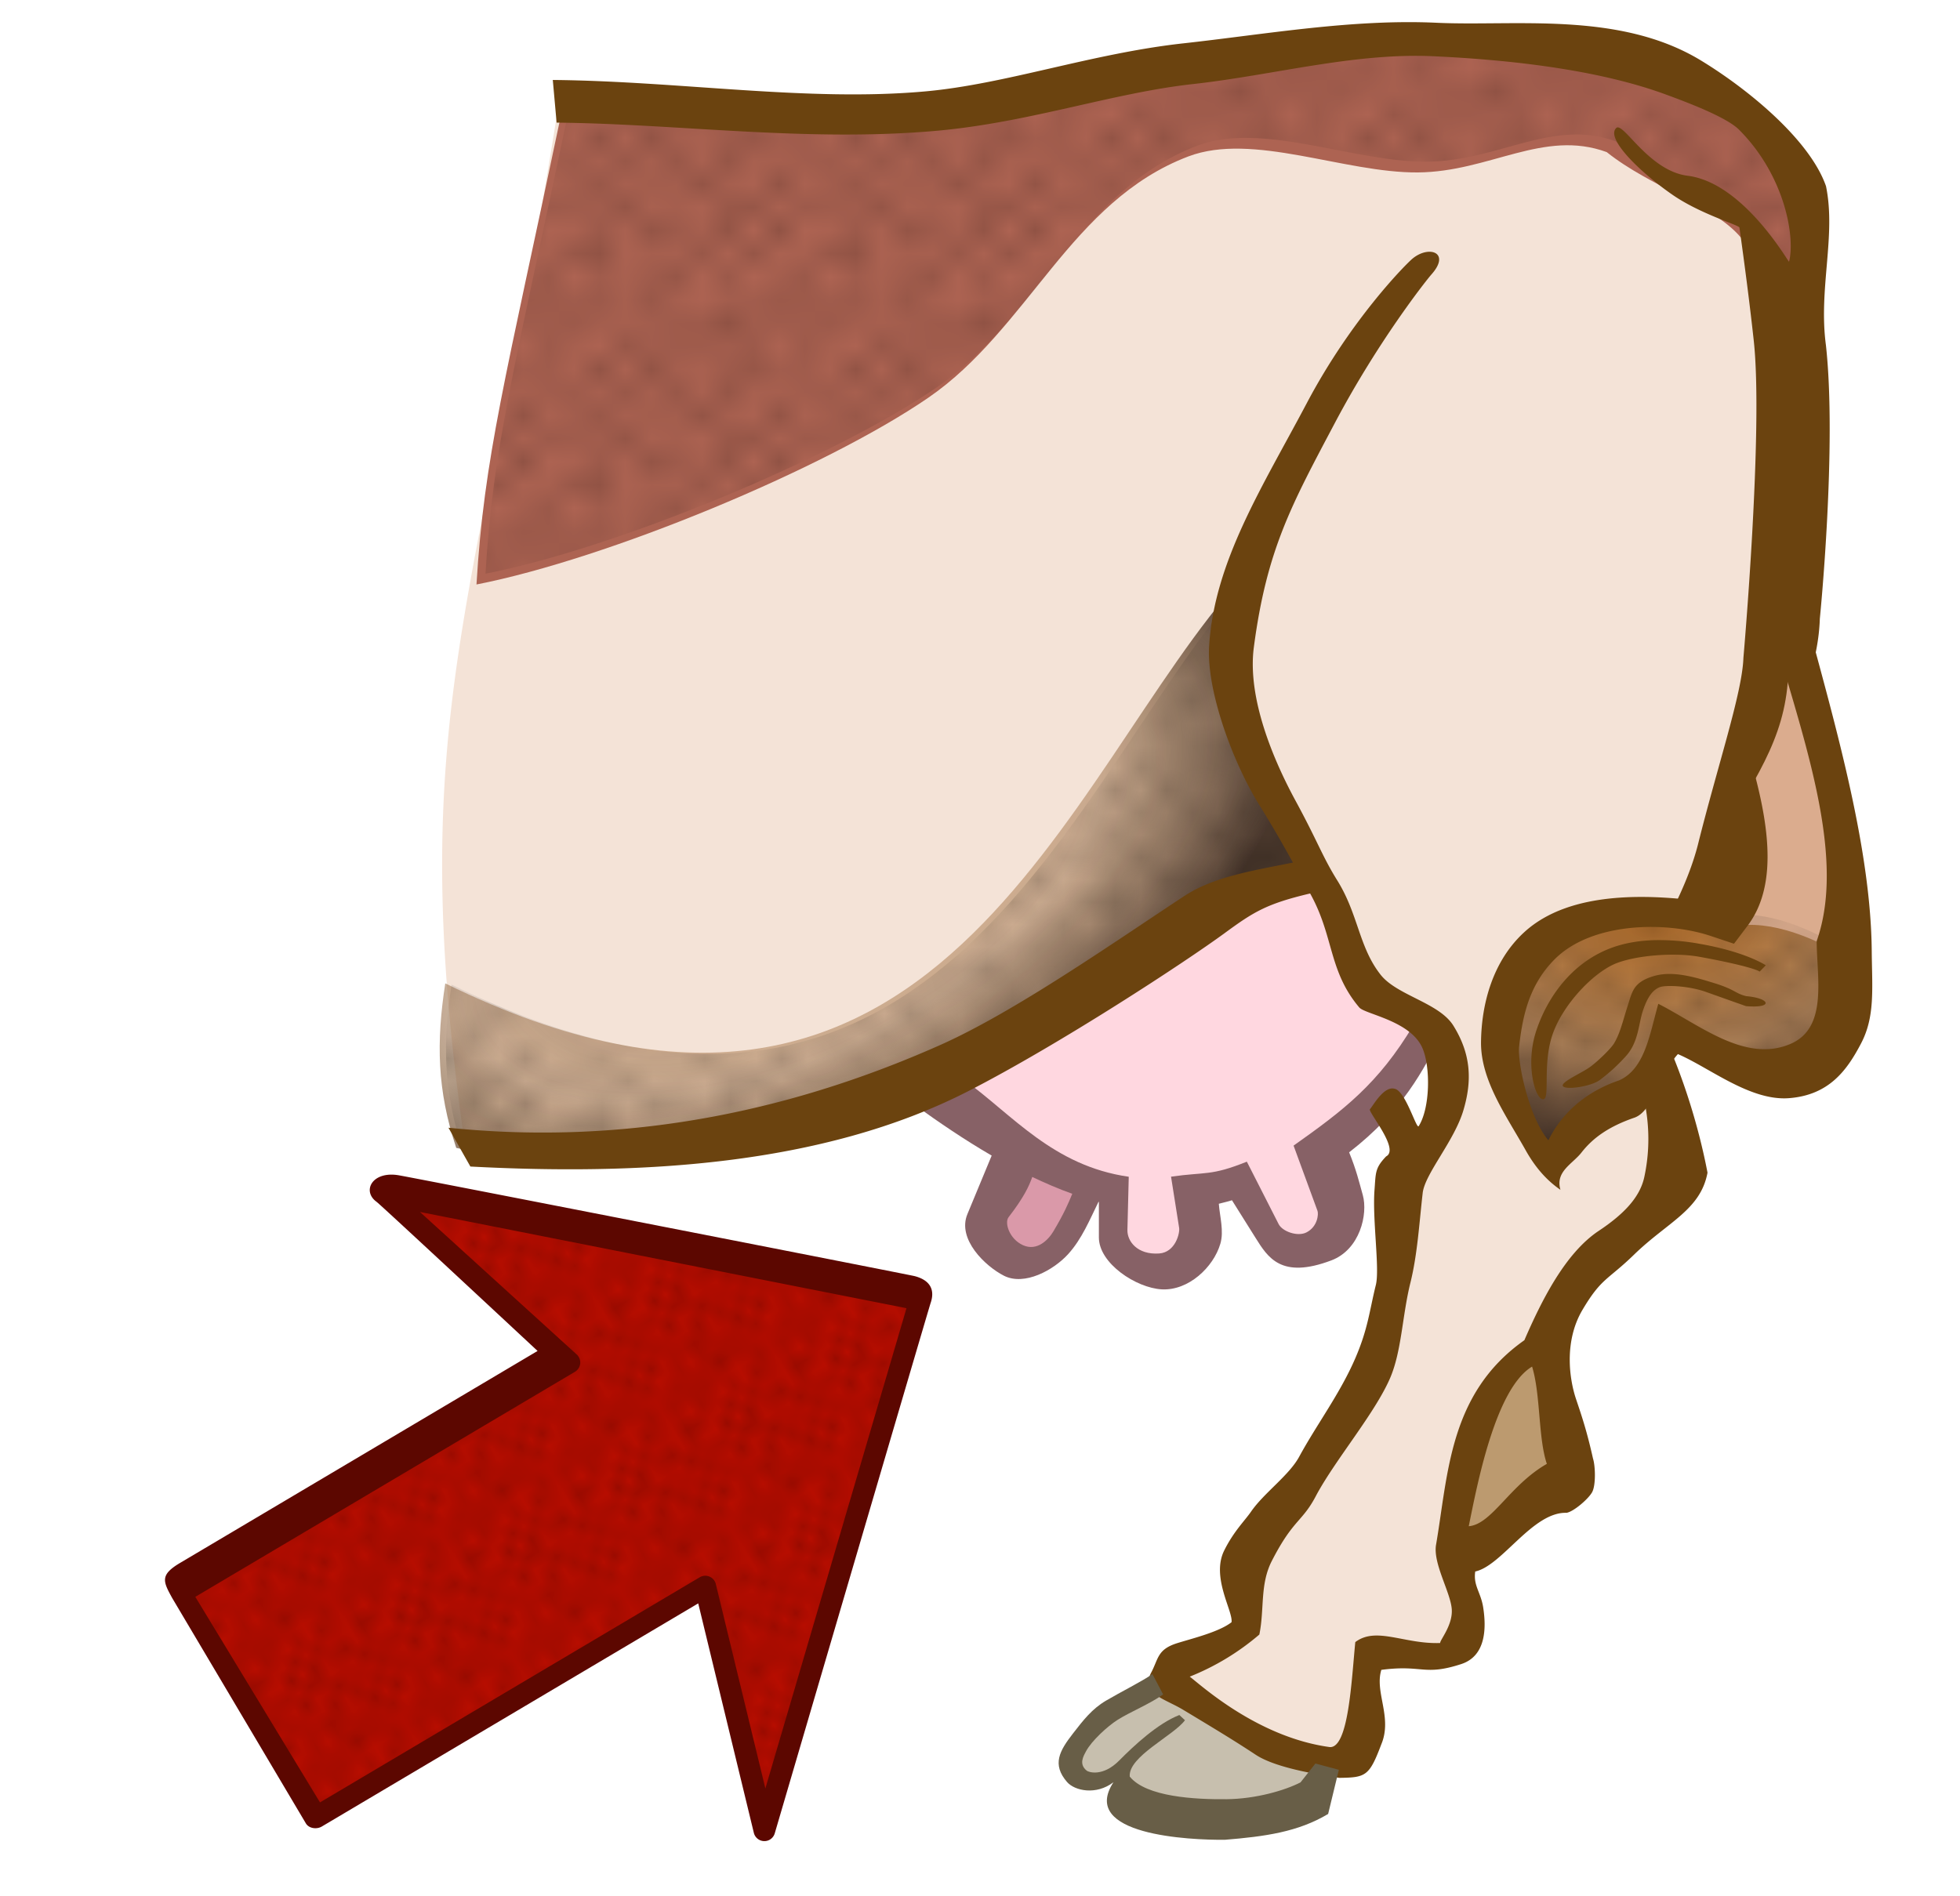 <svg xmlns="http://www.w3.org/2000/svg" xmlns:xlink="http://www.w3.org/1999/xlink" width="31mm" height="30mm" viewBox="0 0 109.843 106.299"><defs><pattern xlink:href="#a" id="f" patternTransform="matrix(1.435 0 0 1.297 -67.56 -29.093)"/><pattern xlink:href="#a" id="g" patternTransform="matrix(1.437 0 0 1.254 -67.56 -29.093)"/><pattern xlink:href="#a" id="i" patternTransform="matrix(1.278 0 0 1.056 -67.891 -29.59)"/><pattern id="a" patternTransform="scale(10)" height="10" width="10" patternUnits="userSpaceOnUse"><circle r=".45" cy=".81" cx="2.567"/><circle r=".45" cy="2.33" cx="3.048"/><circle r=".45" cy="2.415" cx="4.418"/><circle r=".45" cy="3.029" cx="1.844"/><circle r=".45" cy="1.363" cx="6.08"/><circle r=".45" cy="4.413" cx="5.819"/><circle r=".45" cy="4.048" cx="4.305"/><circle r=".45" cy="3.045" cx="5.541"/><circle r=".45" cy="5.527" cx="4.785"/><circle r=".45" cy="5.184" cx="2.667"/><circle r=".45" cy="1.448" cx="7.965"/><circle r=".45" cy="5.049" cx="7.047"/><circle r=".45" cy=".895" cx="4.34"/><circle r=".45" cy=".34" cx="7.125"/><circle r=".45" cy="1.049" cx="9.553"/><circle r=".45" cy="2.689" cx="7.006"/><circle r=".45" cy="2.689" cx="8.909"/><circle r=".45" cy="4.407" cx="9.315"/><circle r=".45" cy="3.87" cx="7.82"/><circle r=".45" cy="5.948" cx="8.27"/><circle r=".45" cy="7.428" cx="7.973"/><circle r=".45" cy="8.072" cx="9.342"/><circle r=".45" cy="9.315" cx="8.206"/><circle r=".45" cy="9.475" cx="9.682"/><circle r=".45" cy="6.186" cx="9.688"/><circle r=".45" cy="6.296" cx="3.379"/><circle r=".45" cy="8.204" cx="2.871"/><circle r=".45" cy="8.719" cx="4.59"/><circle r=".45" cy="9.671" cx="3.181"/><circle r=".45" cy="7.315" cx="5.734"/><circle r=".45" cy="6.513" cx="6.707"/><circle r=".45" cy="9.67" cx="5.73"/><circle r=".45" cy="8.373" cx="6.535"/><circle r=".45" cy="7.154" cx="4.37"/><circle r=".45" cy="7.25" cx=".622"/><circle r=".45" cy="5.679" cx=".831"/><circle r=".45" cy="8.519" cx="1.257"/><circle r=".45" cy="6.877" cx="1.989"/><circle r=".45" cy="3.181" cx=".374"/><circle r=".45" cy="1.664" cx="1.166"/><circle r=".45" cy=".093" cx="1.151"/><circle r=".45" cy="10.093" cx="1.151"/><circle r=".45" cy="4.451" cx="1.302"/><circle r=".45" cy="3.763" cx="3.047"/></pattern><pattern xlink:href="#b" id="j" patternTransform="matrix(-.61 .361 -.406 -.684 60.955 88.27)"/><pattern id="b" patternTransform="scale(10)" height="10" width="10" patternUnits="userSpaceOnUse"><circle r=".45" cy=".81" cx="2.567"/><circle r=".45" cy="2.33" cx="3.048"/><circle r=".45" cy="2.415" cx="4.418"/><circle r=".45" cy="3.029" cx="1.844"/><circle r=".45" cy="1.363" cx="6.08"/><circle r=".45" cy="4.413" cx="5.819"/><circle r=".45" cy="4.048" cx="4.305"/><circle r=".45" cy="3.045" cx="5.541"/><circle r=".45" cy="5.527" cx="4.785"/><circle r=".45" cy="5.184" cx="2.667"/><circle r=".45" cy="1.448" cx="7.965"/><circle r=".45" cy="5.049" cx="7.047"/><circle r=".45" cy=".895" cx="4.34"/><circle r=".45" cy=".34" cx="7.125"/><circle r=".45" cy="1.049" cx="9.553"/><circle r=".45" cy="2.689" cx="7.006"/><circle r=".45" cy="2.689" cx="8.909"/><circle r=".45" cy="4.407" cx="9.315"/><circle r=".45" cy="3.87" cx="7.82"/><circle r=".45" cy="5.948" cx="8.27"/><circle r=".45" cy="7.428" cx="7.973"/><circle r=".45" cy="8.072" cx="9.342"/><circle r=".45" cy="9.315" cx="8.206"/><circle r=".45" cy="9.475" cx="9.682"/><circle r=".45" cy="6.186" cx="9.688"/><circle r=".45" cy="6.296" cx="3.379"/><circle r=".45" cy="8.204" cx="2.871"/><circle r=".45" cy="8.719" cx="4.59"/><circle r=".45" cy="9.671" cx="3.181"/><circle r=".45" cy="7.315" cx="5.734"/><circle r=".45" cy="6.513" cx="6.707"/><circle r=".45" cy="9.67" cx="5.73"/><circle r=".45" cy="8.373" cx="6.535"/><circle r=".45" cy="7.154" cx="4.37"/><circle r=".45" cy="7.25" cx=".622"/><circle r=".45" cy="5.679" cx=".831"/><circle r=".45" cy="8.519" cx="1.257"/><circle r=".45" cy="6.877" cx="1.989"/><circle r=".45" cy="3.181" cx=".374"/><circle r=".45" cy="1.664" cx="1.166"/><circle r=".45" cy=".093" cx="1.151"/><circle r=".45" cy="10.093" cx="1.151"/><circle r=".45" cy="4.451" cx="1.302"/><circle r=".45" cy="3.763" cx="3.047"/></pattern><radialGradient xlink:href="#c" id="h" cx="109.652" cy="56.613" fx="109.652" fy="56.613" r="10.158" gradientTransform="matrix(1.962 -.054 .035 1.287 -125.924 -20.749)" gradientUnits="userSpaceOnUse"/><radialGradient xlink:href="#d" id="e" cx="-1.767" cy="19.627" fx="-1.767" fy="19.627" r="24.414" gradientTransform="matrix(1.156 -.563 .295 .604 38.579 31.386)" gradientUnits="userSpaceOnUse"/><linearGradient id="d"><stop offset="0" stop-color="#bb732c" stop-opacity=".342"/><stop offset=".611" stop-color="#a77c55" stop-opacity=".558"/><stop offset="1" stop-color="#47352a" stop-opacity=".984"/></linearGradient><linearGradient id="c"><stop offset="0" stop-color="#bb732c"/><stop offset=".611" stop-color="#a77c55"/><stop offset="1" stop-color="#47352a"/></linearGradient></defs><path d="M31.355 5.53c6.917-.457 13.835.108 20.752.737l24.353-4.24c3.633.093 7.266-.005 10.9.28 2.338.182 4.676 1.25 7.015 1.901 6.307 4.492 6.064 6.153 6.578 7.51l-1.82 6.664c2.342 7.206.514 13.059.14 19.383-2.406 6.684-4.075 14.167-7.837 19.383 1.023 2.908 3.292 5.815 2.659 8.723-2.686 2.637-6.638 5.412-6.578 7.753-2.774 2.597-4.119 5.441-5.039 8.359l-.7 6.784c.844 1.286 1.186 2.634-.56 4.24l-4.198-.363-.98 6.541a18.06 18.06 0 01-7.558-2.786l-2.379-2.423c.29-.704 1.91-1.639 4.059-2.665-.274-2.171-.411-4.146.42-4.725l6.858-9.57c.466-3.715.933-5.312 1.4-11.145.902-1.932 3.28-1.822 2.519-6.058l-2.1-3.15c-.917.327-1.51-.33-2.799-1.938l-2.38-5.936c-5.14 1.464-7.121 3.32-9.796 5.088-5.28 3.862-10.715 7.567-18.195 9.207-6.998.703-13.001 2.74-19.999 1.346-3.563-24.555.783-30.204 5.265-58.9z" fill="#f4e3d7" fill-rule="evenodd"/><path d="M23.518 50.08C51.09 63.623 58.22 38.283 68.174 27.332c-2.143 3.33-.858 8.39 3.86 16.55l-6.862 2.78c-5.41 5.031-12.245 7.652-18.726 10.872-7.754.78-11.455 4.196-22.313 1.768-1.08-3.243-1.12-5.96-.615-9.224z" fill="url(#e)" fill-rule="evenodd" transform="translate(1.436 5.045)"/><path d="M26.703 32.764c7.325-1.433 19.48-6.461 25.316-10.466 5.604-3.845 7.996-11.031 14.581-13.53 3.61-1.37 8.737.932 12.862.898 4.022-.033 7.042-2.436 10.582-1.14 2.457 1.963 5.97 2.96 7.502 4.77 2.449 2.895 3.759 4.202 3.219 4.049l.143-6.645c-3.495-4.542-6.595-5.415-9.72-6.523-4.508-.76-8.212-1.688-18.584-1.208L49.446 7.076C36.71 5.978 33.94 6.321 31.46 6.351c-3.178 15.11-4.326 19.254-4.757 26.413z" fill="#ad6352" fill-rule="evenodd"/><path d="M65.3 94.32c-2.498.996-2.56 1.438-3.891 2.434-1.075 1.182-2.346 1.894-.657 3.076.438.014.762.035 1.97-.385.03 1.44.69 2.581 3.74 2.82 2.477-.141 6.015.002 7.127-1.068.133-.129.859-2.05.859-2.05-3.286-1.114-4.697-1.82-5.762-2.606z" fill="#c7bfae" fill-rule="evenodd" stroke="#f60" stroke-width=".432"/><path d="M86.608 75.796l1.366 7.197-6.42 3.395 1.112-5.382c.611-1.802 1.415-3.55 2.83-5.125z" fill="#bc9a6f" fill-rule="evenodd" stroke="#f0f" stroke-width=".432"/><path d="M57.194 64.605L55.07 68.96c.86 1.46 1.913 2.474 3.841 1.453l2.325-4.015z" fill="#da99a9" fill-rule="evenodd" stroke="#f60" stroke-width=".432"/><path d="M31.156 5.235c8.052-.864 12.171.522 20.224 1.237l24.873-4.228c3.71.092 7.422-.005 11.133.278 2.388.182 4.776 1.247 7.164 1.897 6.443 4.48 6.194 6.136 6.719 7.49l-1.858 6.644c2.391 7.187.525 13.023.143 19.33-2.458 6.666-4.162 14.127-8.005 19.33 1.045 2.9 3.362 5.799 2.716 8.698-2.743 2.63-6.78 5.397-6.719 7.732-2.833 2.59-4.206 5.426-5.146 8.336l-.715 6.765c.862 1.282 1.211 2.627-.572 4.228l-4.288-.362-1 6.524a18.729 18.729 0 01-7.72-2.779l-2.43-2.416c.296-.703 1.951-1.635 4.145-2.658-.28-2.165-.42-4.135.43-4.712l7.004-9.544c.476-3.704.953-5.297 1.43-11.114.921-1.927 3.35-1.816 2.572-6.04l-2.144-3.142c-.936.326-1.542-.329-2.859-1.933l-2.43-5.92c-5.25 1.46-7.274 3.31-10.007 5.075-5.392 3.851-10.944 7.545-18.583 9.181-7.147.7-12.21 2.398-19.357 1.006-1.01-10.359-.902-33.112 5.28-58.903z" fill="none"/><path d="M25.771 27.115c7.325-1.433 19.48-6.46 25.317-10.465 5.604-3.845 7.996-11.032 14.58-13.53 3.61-1.371 8.737.931 12.862.898 4.022-.033 7.042-2.436 10.582-1.14 2.457 1.963 5.97 2.96 7.502 4.77 2.449 2.894 3.76 4.202 3.22 4.049l.142-6.645C96.481.51 93.381-.364 90.256-1.472 85.748-2.23 82.044-3.16 71.672-2.68L48.515 1.428C35.777.329 33.008.672 30.529.703c-3.179 15.11-4.326 19.254-4.758 26.412z" fill="url(#f)" fill-rule="evenodd" opacity=".294" transform="translate(1.436 5.045)"/><path d="M23.871 50.148c27.572 13.545 34.703-11.795 44.656-22.746-2.143 3.33-.857 8.39 3.86 16.55l-6.862 2.78c-5.41 5.031-12.245 7.652-18.726 10.872-7.754.779-11.454 4.196-22.313 1.768-1.079-3.243-1.119-5.96-.615-9.224z" fill="url(#g)" fill-rule="evenodd" opacity=".303" transform="translate(1.436 5.045)"/><path d="M51.533 60.846c3.4 2.255 6.645 4.726 10.816 5.894l.202 3.588c2.166 1.858 3.58.96 4.953-.085l-.91-3.417 3.033-.342 2.021 3.417c1.633.382 3.188.61 3.235-2.135l-1.011-2.99c2.074-2.21 4.472-2.779 6.065-7.432l-2.932-1.367-3.234-7.09-6.368 2.22z" fill="#ffd7e0" fill-rule="evenodd" stroke="red" stroke-width=".432"/><path style="line-height:normal;text-indent:0;text-align:start;text-decoration-line:none;text-decoration-style:solid;text-decoration-color:#000;text-transform:none;white-space:normal;isolation:auto;mix-blend-mode:normal;solid-color:#000;solid-opacity:1" d="M79.23 57.434c-1.99 3.34-3.95 4.81-6.735 6.786l1.342 3.66c.06.164.019.876-.619 1.204-.493.253-1.346-.045-1.56-.465l-1.782-3.5c-2.018.812-2.29.563-4.248.841l.454 2.873c.046.287-.208 1.372-1.124 1.433-1.207.082-1.791-.675-1.775-1.321l.075-2.98c-4.239-.607-6.508-3.467-9.207-5.418l-2.638 1.497c1.135.817 2.563 1.804 4.163 2.734l-1.361 3.283c-.583 1.407 1.003 2.918 2.044 3.45 1.156.59 2.793-.316 3.604-1.21.77-.85 1.203-1.919 1.7-2.931l.021.008v1.989c0 1.46 2.096 2.831 3.522 2.91 1.498.082 2.898-1.237 3.285-2.555.21-.713-.029-1.506-.085-2.243.272-.074.531-.126.736-.197l1.314 2.095c.698 1.113 1.435 2.341 4.255 1.277 1.61-.609 2.06-2.603 1.763-3.663-.206-.735-.363-1.411-.765-2.395 3.005-2.334 4.139-4.552 5.25-6.743l-1.63-.42zm-21.38 8.542c.728.344 1.47.67 2.243.943-.22.534-.444 1.074-1.058 2.106-.283.477-.92 1.135-1.709.774-.77-.352-1.039-1.262-.805-1.564.85-1.1 1.149-1.74 1.33-2.259z" color="#000" font-weight="400" font-family="sans-serif" overflow="visible" fill="#876166" fill-rule="evenodd"/><path style="line-height:normal;text-indent:0;text-align:start;text-decoration-line:none;text-decoration-style:solid;text-decoration-color:#000;text-transform:none;white-space:normal;isolation:auto;mix-blend-mode:normal;solid-color:#000;solid-opacity:1" d="M26.361 65.392c9.368.495 19.687-.013 27.91-4.229 5.124-2.626 12.163-7.243 14.364-8.857 1.626-1.193 2.353-1.645 4.788-2.221 1.344 2.41 1.016 4.33 2.752 6.388.325.385 2.878.74 3.544 2.285.458 1.065.43 3.373-.218 4.378-.141.121-.74-1.996-1.347-2.104-.606-.17-1.219.98-1.387 1.155-.025.25 1.673 2.245.915 2.636-.632.662-.577.914-.651 1.872-.129 1.66.3 4.43.075 5.333-.358 1.44-.435 2.45-1.15 4.106-.858 1.99-2.158 3.705-3.149 5.529-.57 1.048-1.975 2.026-2.7 3.08-.348.505-.965 1.095-1.5 2.173-.745 1.497.51 3.416.41 4.02-.704.557-2.281.93-3.064 1.18-1.09.349-1.024.854-1.434 1.637-.623 1.189.72 1.449 1.784 2.09 1.819 1.096 2.898 1.747 4.066 2.52 1.168.774 3.681 1.135 4.69 1.298 1.484-.02 1.678-.094 2.35-1.874.64-1.52-.384-2.925.004-4.18 2.327-.305 2.375.359 4.476-.324 1.403-.456 1.41-2.045 1.232-3.18-.134-.853-.563-1.219-.445-2.01 1.51-.328 3.215-3.347 5.116-3.29.384-.057 1.216-.763 1.434-1.155.216-.388.183-1.473.05-1.887-.333-1.486-.588-2.257-.95-3.332-.367-1.089-.697-3.22.364-5.01 1.06-1.79 1.407-1.651 2.884-3.086 1.893-1.84 3.728-2.5 4.119-4.597-.524-2.751-1.485-5.75-2.641-8.137 1.198-3.348 3.339-6.306 4.245-9.954.944-3.797 4.537-8.158 4.691-12.963.016-.149.963-9.683.341-15.336-.423-3.166.578-6.125.005-8.91-.885-2.544-4.248-5.363-6.998-7.04C90.772.615 84.931 1.48 80.516 1.276c-4.73-.22-9.562.642-14.196 1.153-5.143.567-9.947 2.286-14.458 2.693-6.59.596-13.743-.574-20.882-.64l.214 2.392c6.767.063 14.1 1.107 21.337.453 5.184-.468 9.81-2.117 14.335-2.616 4.485-.495 9.009-1.765 13.462-1.559 4.957.23 9.547.87 12.996 2.133 1.19.436 3.423 1.273 4.13 1.98 2.582 2.58 3.162 6.036 2.81 7.4.023.16-2.499-4.413-5.683-4.813-2.187-.274-3.614-3.045-4.001-2.677-.628.595 1.411 2.543 3.156 3.747 1.582 1.093 3.727 1.689 3.747 1.837.298 2.132.577 4.272.8 6.317.55 5.002-.578 17.806-.578 17.806-.065 1.959-1.454 6.063-2.559 10.507-.977 3.737-3.59 7.015-4.706 10.14 2.1 3.425 2.166 6.352 1.709 8.46-.236 1.084-1.075 2.027-2.55 3.008-1.896 1.26-3.224 3.954-4.17 6.132-4.221 2.972-4.266 7.497-4.949 11.467-.18 1.047.816 2.667.881 3.616.062.896-.674 1.734-.65 1.89-2.015.073-3.582-.941-4.757-.051-.213 2.182-.38 5.929-1.422 5.886-4.061-.55-7.24-3.487-7.856-3.95a13.92 13.92 0 003.901-2.36c.292-1.433.025-2.81.698-4.125 1.228-2.395 1.71-2.156 2.512-3.721 1.084-1.997 3.27-4.568 4.116-6.527.652-1.513.678-3.49 1.14-5.35.396-1.592.496-3.364.688-5.03.125-1.078 1.77-2.912 2.281-4.634.502-1.687.42-3.161-.559-4.741-.798-1.29-3.156-1.69-4.078-2.856-1.223-1.547-1.247-3.387-2.429-5.286-.848-1.363-1.079-2.147-2.347-4.482-1.223-2.253-2.706-5.729-2.331-8.588.72-5.485 2.12-8 4.542-12.58 2.421-4.579 5.116-7.99 5.414-8.326 1.092-1.23-.138-1.649-1.061-.886-.356.294-3.427 3.374-5.92 8.089-2.492 4.715-5.175 8.859-5.48 13.607-.163 2.528 1.34 6.574 2.811 8.932a67.807 67.807 0 011.883 3.23c-2.204.447-4.422.78-6.093 1.88-3.971 2.613-9.496 6.49-13.678 8.35-8.849 3.937-18.052 5.606-27.554 4.634zm59.501 11.215c.483 1.579.337 3.996.827 5.453-2.08 1.187-3.082 3.391-4.377 3.495.436-2.116 1.457-7.698 3.55-8.948z" color="#000" font-weight="400" font-family="sans-serif" overflow="visible" fill="#6b430f" fill-rule="evenodd"/><path style="line-height:normal;text-indent:0;text-align:start;text-decoration-line:none;text-decoration-style:solid;text-decoration-color:#000;text-transform:none;white-space:normal;isolation:auto;mix-blend-mode:normal;solid-color:#000;solid-opacity:1" d="M64.583 93.843c-.564.401-1.771 1.001-2.597 1.488-.797.47-1.273 1.095-1.853 1.841-.76.977-1.186 1.735-.336 2.719.436.504 1.64.752 2.602.017-1.929 2.964 4.281 3.244 6.243 3.225 2.26-.185 4.098-.438 5.79-1.448l.6-2.475-1.313-.353-.835 1.058c-.875.45-2.504.927-4.145.943-1.781.018-4.505-.13-5.425-1.267-.099-1.121 2.45-2.29 3.095-3.16l-.316-.293c-1.22.482-2.524 1.698-3.377 2.558-.913.919-1.71.648-1.811.564-.459-.368-.19-.808-.045-1.082.315-.597 1.216-1.416 1.768-1.765.722-.458 1.788-.88 2.558-1.428z" color="#000" font-weight="400" font-family="sans-serif" overflow="visible" fill="#685e47" fill-rule="evenodd"/><path d="M99.965 34.17c1.736 4.84 2.787 10.694 4.02 16.277.193 3.36-.405 5.605-1 7.853-1.116 1.505-2.342 2.476-3.86 2.054l-5.504-2.48-2.293 3.995-4.64 3.438c-1.744-2.565-2.612-5.062-2.875-7.514.522-2.185 1.08-4.35 3.447-5.534 3.19-.958 6.56-1.325 9.485-.49.748-2.86 1.176-4.329 1.184-7.325 1.927-3.298 2.78-5.62 2.036-10.273z" fill="#dbac8e" fill-rule="evenodd"/><path d="M94.98 47.072c-2.059-.527-3.406-1.73-7.48-.342-3.034 1.79-4.847 3.564-5.458 6.492 1.18 3.359 2.359 6.314 3.538 6.749 1.608-1.294.605-2.115 5.56-4.015l1.01-3.075 5.863 2.904c2.815-.821 5.21-2.091 4.043-7.176-2.744-1.597-5.14-2.217-7.075-1.537z" fill="url(#h)" fill-rule="evenodd" transform="translate(1.436 5.045)"/><path d="M94.645 46.505c-2.06-.526-3.406-1.73-7.48-.341-3.034 1.79-4.847 3.564-5.458 6.492 1.18 3.359 2.359 6.314 3.538 6.749 1.608-1.294.605-2.115 5.56-4.015l1.01-3.076 5.863 2.905c2.815-.821 5.21-2.091 4.043-7.176-2.744-1.598-5.14-2.217-7.076-1.538z" opacity=".318" fill="url(#i)" fill-rule="evenodd" transform="translate(1.436 5.045)"/><path style="line-height:normal;text-indent:0;text-align:start;text-decoration-line:none;text-decoration-style:solid;text-decoration-color:#000;text-transform:none;white-space:normal;isolation:auto;mix-blend-mode:normal;solid-color:#000;solid-opacity:1" d="M100.184 30.514l-1.658 1.762c1.61 6.865 5.243 14.935 3.285 20.478.005 2.051.634 4.844-1.444 5.753-2.541 1.113-5.105-1.054-7.432-2.237-.49 1.736-.753 3.645-2.192 4.29-.741.255-2.824 1.05-3.968 3.36-1.065-1.239-1.743-4.318-1.639-5.258.208-1.882.63-3.499 1.962-4.859 2.081-2.125 6.264-2.171 8.762-1.34l1.317.44.761-1.008c1.584-2.1 1.278-5.22.376-8.588l-2.015 1.02c.617 2.303.512 4.983-.186 6.302-3.534-.54-8.099-.751-10.693 1.629-1.769 1.623-2.397 4.024-2.42 6.158-.022 2.143 1.415 4.124 2.5 6.06.595 1.063 1.257 1.744 1.951 2.221-.301-1.024.674-1.445 1.179-2.09.64-.82 1.529-1.459 2.966-1.954 1.044-.36 1.432-2.46 2.438-3.564 1.762.754 4.047 2.639 6.23 2.47 2.26-.176 3.253-1.581 4.033-3.065.797-1.517.618-3.086.6-5.185-.062-7.233-3.148-16.125-4.713-22.795zM92.74 52.701c-.868.023-1.736.16-2.54.475-2.149.842-3.492 2.75-4.106 4.61-.614 1.86-.078 3.78.366 3.836.445.057-.035-1.863.531-3.58.567-1.716 2.313-3.543 3.598-4.047 1.102-.431 3.189-.616 4.6-.368 1.41.248 3.076.62 3.43.836l.34-.353c-.746-.456-2.066-.915-3.676-1.198a12.849 12.849 0 00-2.543-.211zm.768 1.895c-.274.004-.54.039-.796.112-1.19.342-1.235.884-1.498 1.693-.262.809-.413 1.523-.767 2.1-.168.274-.875.977-1.346 1.317-.47.34-1.675.854-1.507 1.073.17.218 1.55.021 2.057-.344a10.071 10.071 0 001.484-1.36c.69-.777.69-1.766.926-2.493.236-.726.523-1.195.967-1.361.318-.12 1.597-.078 2.58.272.983.35 2.243.796 2.243.796 1.57.13 1.355-.446.013-.56-.625-.152-.593-.356-1.756-.719-.887-.277-1.778-.537-2.6-.526z" color="#000" font-weight="400" font-family="sans-serif" overflow="visible" fill="#6b430f" fill-rule="evenodd"/><path d="M10.12 89.098l21.8-12.928-10.4-9.457 30.062 5.948-8.735 29.732-3.31-13.66-21.801 12.927z" fill="#b70d00" fill-rule="evenodd" stroke="red" stroke-width=".152"/><path d="M8.352 84.053l21.8-12.928-10.399-9.457 30.062 5.948-8.736 29.732-3.31-13.66-21.8 12.927z" fill="url(#j)" fill-rule="evenodd" stroke="red" stroke-width=".152" opacity=".299" transform="translate(1.436 5.045)"/><path style="line-height:normal;text-indent:0;text-align:start;text-decoration-line:none;text-decoration-style:solid;text-decoration-color:#000;text-transform:none;white-space:normal;isolation:auto;mix-blend-mode:normal;solid-color:#000;solid-opacity:1" d="M43.163 103.112c.124-.08.215-.2.256-.342 0 0 8.624-29.405 8.736-29.731.281-.82-.122-1.305-.902-1.505-.316-.081-27.392-5.382-28.888-5.648-1.496-.267-2.099.874-1.264 1.482.249.181 9.026 8.362 9.026 8.362L10.1 87.607c-1.15.682-.963 1.038-.449 1.975l7.493 12.635c.173.285.605.341.891.172L39.13 89.88l3.117 12.863a.608.608 0 00.917.369zm-.27-2.86l-2.777-11.457a.608.608 0 00-.9-.379l-21.283 12.621-6.987-11.523L32.22 76.899a.608.608 0 00.099-.973l-8.783-7.987 27.266 5.394z" color="#000" font-weight="400" font-family="sans-serif" overflow="visible" fill="#5c0700" fill-rule="evenodd"/></svg>